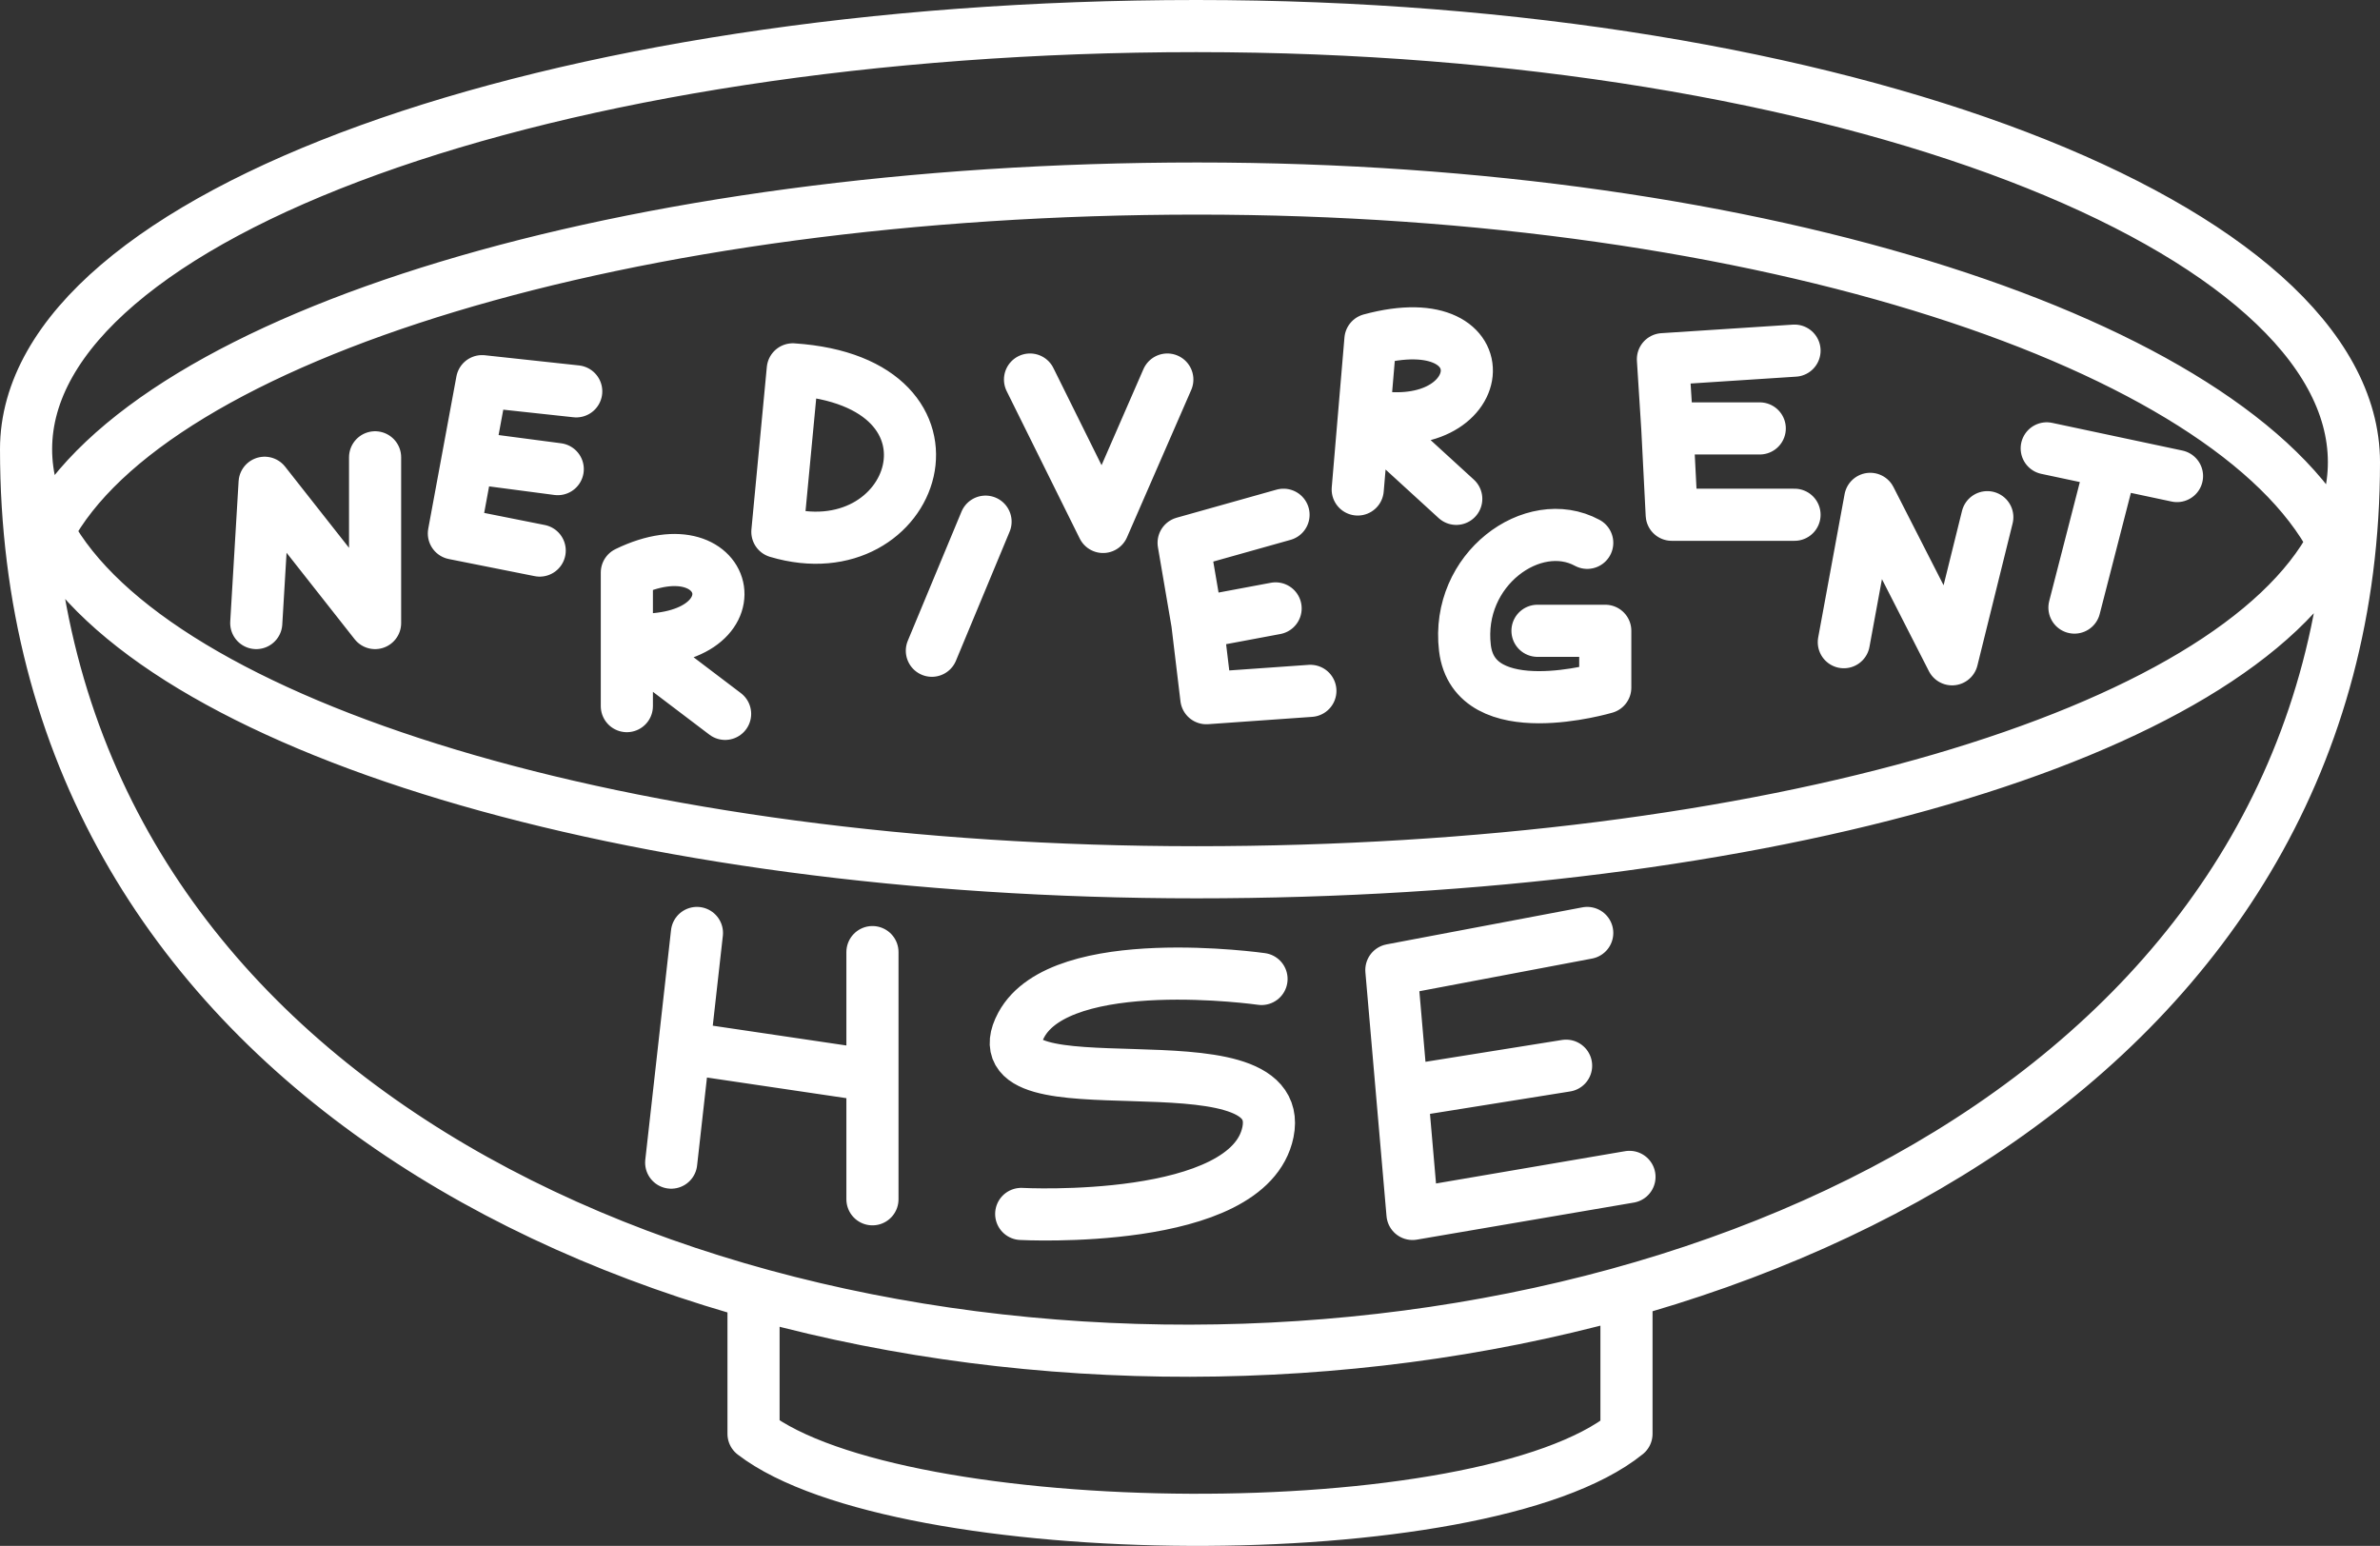 <?xml version="1.0" encoding="UTF-8"?> <svg xmlns="http://www.w3.org/2000/svg" width="2922" height="1898" viewBox="0 0 2922 1898" fill="none"><rect x="0" y="0" width="2922" height="1898" fill="#333333" stroke="none"/> <path d="M2890 567.476C2890 280.577 2262.38 32 1468.84 32C675.293 32 32 264.578 32 551.477M2890 567.476C2890 2011.91 32 2037.41 32 551.477M2890 567.476C2890 601.201 2881.33 633.955 2864.73 665.499M32 551.477C32 585.969 41.298 619.677 59.038 652.289M925.131 1587.31V1760.42C1103.76 1897.42 1818.25 1904.92 1996.88 1760.42V1585.88M59.038 652.289C186.536 412.581 769.768 231.491 1469.99 231.491C2168.11 231.491 2737.82 423.881 2864.73 665.499M59.038 652.289C188.852 890.938 770.697 1070.95 1468.84 1070.95C2169.1 1070.95 2740.15 902.301 2864.73 665.499M314.612 764.968L324.879 592.725L460.511 764.968V561.477M662.609 675.971L557.237 654.972L574.529 561.477M684.764 575.976L574.529 561.477M574.529 561.477L591.82 467.981L707.459 480.48M1210 640.473L1144.08 798.966M1264.58 465.981L1354.28 646.973L1433.17 465.981M1608.79 848.214L1481.06 857.213L1469.99 764.968M1566.1 746.968L1469.99 764.968M1469.99 764.968L1453.17 666.472L1575.83 632M1666.92 600.975L1674.72 508.979M1674.72 508.979C1832.2 543.477 1850.57 371.485 1682.52 416.983L1674.72 508.979ZM1674.72 508.979L1787.89 612.474M1948.69 666.472C1882.42 630.569 1787.12 698.97 1798.53 795.466C1809.94 891.962 1970.84 844.214 1970.84 844.214V774.467H1887.62M2203.2 632H2052.44L2047.03 526.005M2047.03 526.005L2041.63 441.009L2203.2 430.509M2047.03 526.005H2160.51M2263.72 788.466C2265.02 781.667 2285.87 668.305 2296.14 612.474L2396.65 809.466L2439.88 634.973M2512.83 550.477L2592.8 567.476M2672.78 584.476L2592.8 567.476M2546.87 745.968L2592.8 567.476M855.652 1145.45L839.849 1286.44M824.047 1427.44L839.849 1286.44M839.849 1286.44L1071.13 1320.69M1071.13 1168.95V1472.44M1548.81 1201.95C1548.81 1201.95 1302.99 1166.86 1253.77 1258.45C1191.77 1373.81 1582.5 1263.33 1556.72 1389.94C1533.23 1505.29 1253.77 1490.44 1253.77 1490.44M2000.56 1444.94L1734.16 1490.44L1721.19 1340.69M1721.19 1340.69L1708.22 1190.95L1948.69 1145.45M1721.19 1340.69L1922.75 1308.44M769.602 866.963V784.967M769.602 784.967V702.97C901.451 638.973 936.575 795.966 769.602 784.967ZM769.602 784.967L890.236 876.463M973.32 453.481L954.408 652.972C1125.7 703.97 1205.14 468.981 973.32 453.481Z" stroke="white" stroke-width="64" stroke-linecap="round" stroke-linejoin="round"></path> </svg> 